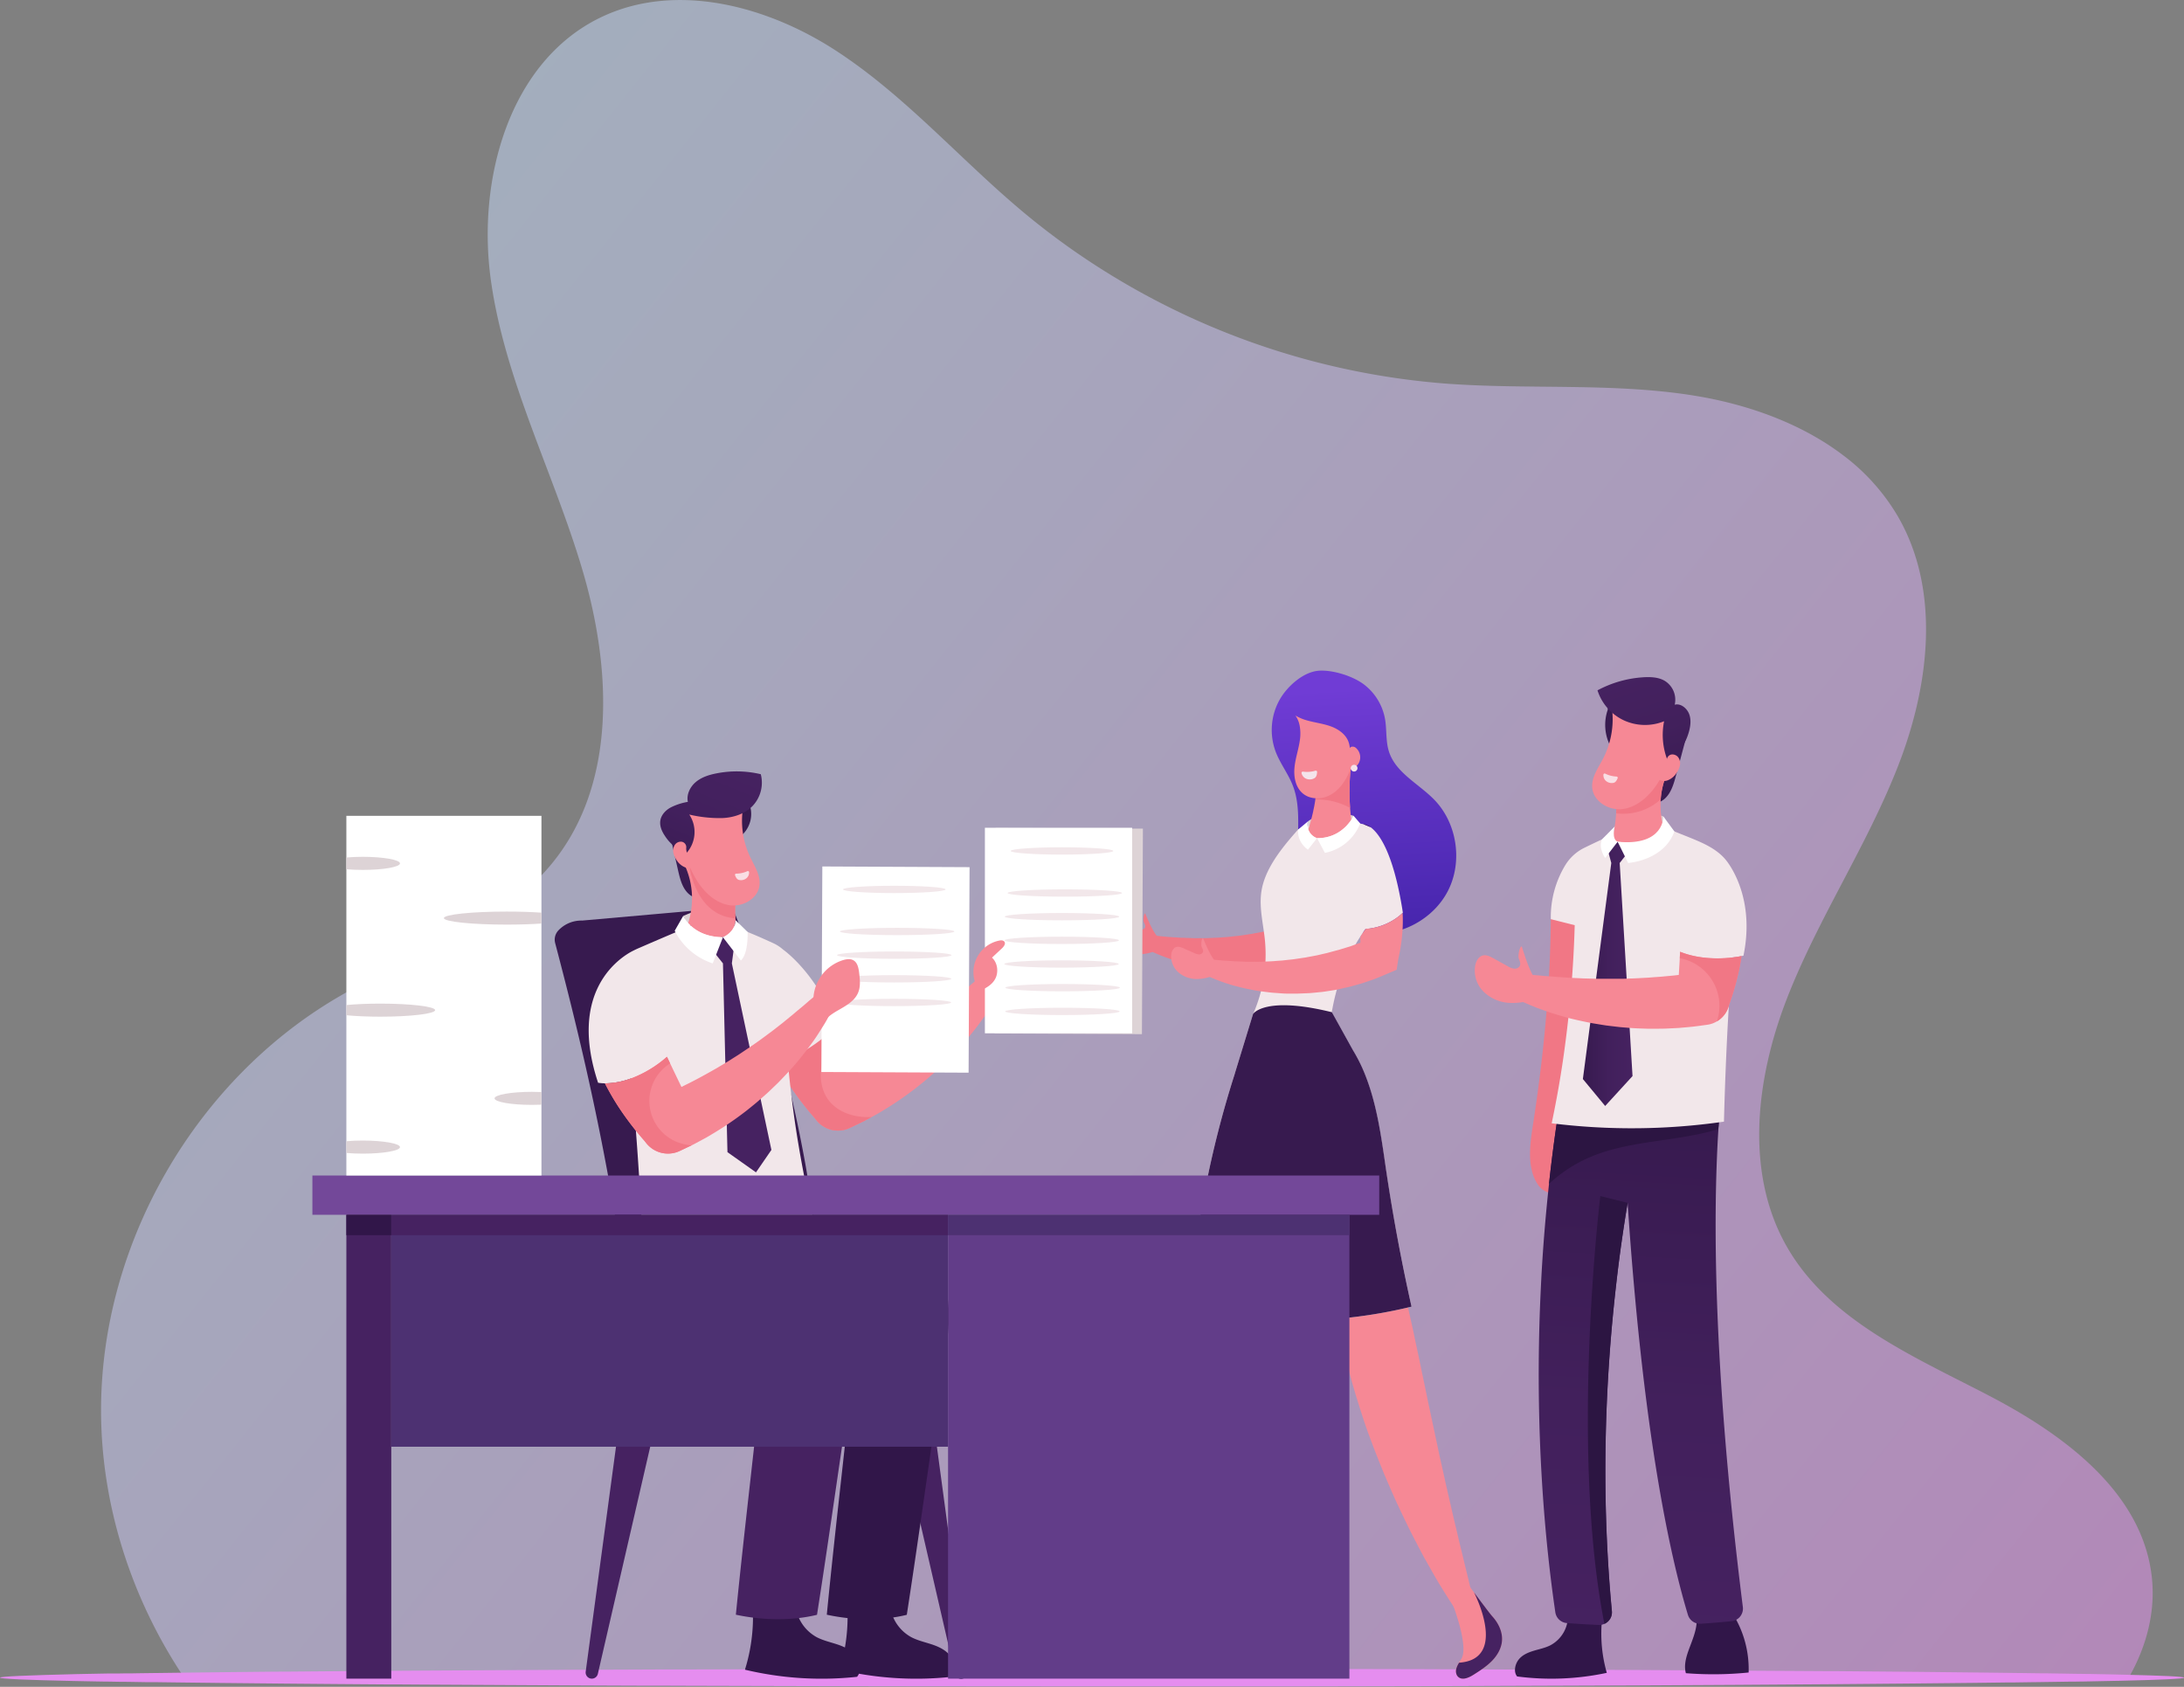 <svg xmlns="http://www.w3.org/2000/svg" xmlns:xlink="http://www.w3.org/1999/xlink" viewBox="0 0 1300 1004"><rect x="0" y="0" width="1300" height="1004" fill="#808080" stroke="none"/><defs><style>.cls-1{opacity:0.5;}.cls-2{fill:url(#_ÂÁ_Ï_ÌÌ_È_ËÂÌÚ_21);}.cls-3{fill:#e58def;}.cls-4{fill:#f17785;}.cls-5{fill:url(#_ÂÁ_Ï_ÌÌ_È_ËÂÌÚ_14);}.cls-6{fill:#ddd3d6;}.cls-7{fill:#f68895;}.cls-8{fill:#f2e7ea;}.cls-9{fill:#462261;}.cls-10{fill:#f4e4eb;}.cls-11{fill:#fff;}.cls-12{fill:#371a4f;}.cls-13{fill:#210f33;}.cls-14{fill:#311649;}.cls-15{fill:url(#_ÂÁ_Ï_ÌÌ_È_ËÂÌÚ_11);}.cls-16{fill:#f9dee4;}.cls-17{fill:#734899;}.cls-18{fill:#623d89;}.cls-19{fill:#4d3172;}.cls-20{fill:url(#_ÂÁ_Ï_ÌÌ_È_ËÂÌÚ_11-2);}.cls-21{fill:#ea687b;}.cls-22{fill:url(#_ÂÁ_Ï_ÌÌ_È_ËÂÌÚ_23);}.cls-23{fill:#2c1542;}.cls-24{fill:url(#_ÂÁ_Ï_ÌÌ_È_ËÂÌÚ_23-2);}.cls-25{fill:url(#_ÂÁ_Ï_ÌÌ_È_ËÂÌÚ_23-3);}.cls-26{fill:url(#_ÂÁ_Ï_ÌÌ_È_ËÂÌÚ_23-4);}</style><linearGradient id="_ÂÁ_Ï_ÌÌ_È_ËÂÌÚ_21" x1="1224.15" y1="1130.32" x2="-23.41" y2="134.79" gradientUnits="userSpaceOnUse"><stop offset="0" stop-color="#e58def"/><stop offset="0.19" stop-color="#dda0f2"/><stop offset="0.73" stop-color="#cad1f8"/><stop offset="1" stop-color="#c2e4fb"/></linearGradient><linearGradient id="_ÂÁ_Ï_ÌÌ_È_ËÂÌÚ_14" x1="1031.29" y1="538.48" x2="1030.36" y2="385.62" gradientTransform="matrix(-1, 0.06, 0.06, 1, 1813.63, -42.37)" gradientUnits="userSpaceOnUse"><stop offset="0" stop-color="#4625ac"/><stop offset="0.97" stop-color="#703cd5"/></linearGradient><linearGradient id="_ÂÁ_Ï_ÌÌ_È_ËÂÌÚ_11" x1="403.94" y1="532.61" x2="437" y2="452.99" gradientUnits="userSpaceOnUse"><stop offset="0" stop-color="#371a4f"/><stop offset="0.03" stop-color="#381a50"/><stop offset="0.53" stop-color="#42205d"/><stop offset="1" stop-color="#462261"/></linearGradient><linearGradient id="_ÂÁ_Ï_ÌÌ_È_ËÂÌÚ_11-2" x1="401.41" y1="531.56" x2="434.47" y2="451.94" xlink:href="#_ÂÁ_Ï_ÌÌ_È_ËÂÌÚ_11"/><linearGradient id="_ÂÁ_Ï_ÌÌ_È_ËÂÌÚ_23" x1="1601.46" y1="659.8" x2="1620.77" y2="999.97" gradientTransform="matrix(-1, 0, 0, 1, 2590.24, 0)" gradientUnits="userSpaceOnUse"><stop offset="0" stop-color="#371a4f"/><stop offset="0.52" stop-color="#42205c"/><stop offset="1" stop-color="#462261"/></linearGradient><linearGradient id="_ÂÁ_Ï_ÌÌ_È_ËÂÌÚ_23-2" x1="1593.24" y1="478.65" x2="1621.63" y2="396.78" xlink:href="#_ÂÁ_Ï_ÌÌ_È_ËÂÌÚ_23"/><linearGradient id="_ÂÁ_Ï_ÌÌ_È_ËÂÌÚ_23-3" x1="1591.29" y1="477.97" x2="1619.68" y2="396.1" xlink:href="#_ÂÁ_Ï_ÌÌ_È_ËÂÌÚ_23"/><linearGradient id="_ÂÁ_Ï_ÌÌ_È_ËÂÌÚ_23-4" x1="942.19" y1="579.65" x2="971.74" y2="579.65" gradientTransform="matrix(1, 0, 0, 1, 0, 0)" xlink:href="#_ÂÁ_Ï_ÌÌ_È_ËÂÌÚ_23"/></defs><g id="Calque_2" data-name="Calque 2"><g id="_Layer_" data-name="&lt;Layer&gt;"><g class="cls-1"><path class="cls-2" d="M60.15,838.13C59.89,894.8,77.88,951,109.29,998.05l.93,1.38h.14l14.17-.19q12.41-.18,26-.32,14.15-.17,29.57-.31l10.43-.1,18.73-.17q17.34-.15,35.93-.29l10-.07,16.23-.11c28.51-.19,58.87-.36,90.83-.51l4.82,0h5.43q13.59-.08,27.54-.12l11.38-.05,12.94,0c34.4-.12,70.25-.22,107.27-.29l40.21-.06q38.33-.06,78-.06H707q40.29,0,79.19.07l11.31,0q34.93.06,68.46.15c91.31.25,174,.66,243.32,1.2l5.5.05c18,.13,35,.29,51,.45q21.38.21,40.26.45c4.85.06,9.56.11,14.14.18h.11l7.34.11h1.09c3.44.06,6.79.1,10.07.14h.22c1,0,1.9,0,2.83,0l11.16.19,8.49.14.86,0,3.94.07.78-1.35c10.76-18.8,16.34-40,13.59-61.47-6.35-49.6-52.56-83.48-96.92-106.56s-93.94-44.16-119.36-87.22c-26.12-44.25-19.37-101-.79-148.87s47.78-91.13,66.38-139,25.38-104.61-.7-148.87a124.1,124.1,0,0,0-32.5-35.92c-23.33-17.64-52.5-28.57-81.82-34.11-2.89-.54-5.79-1-8.68-1.48-46.85-7.17-94.65-3.39-141.93-6.55-1.64-.1-3.28-.22-4.91-.35A447.33,447.33,0,0,1,666.75,167a439.57,439.57,0,0,1-57.53-40.63c-37.81-31.57-70.49-69.52-111.81-96.34S401.85-11,357.5,10.39c-54.41,26.29-73.68,96.45-65.33,156.3s37.34,114.62,54.51,172.56,20.55,126.14-17.1,173.41c-31.68,39.77-84.13,55-128,80.63C116.37,643,60.62,739.52,60.15,838.13Z"/></g><path class="cls-3" d="M0,998.55c0,.71,15.55,1.38,43.88,2l12.25.24,6.89.12,1.47,0,3.07.05,3.36.06,1.73,0H73l5.16.07,8.42.14,3,0,2.55,0,5.53.08,7.66.1,27.88.33,36.28.36,6.86.06q11.79.12,24.22.21,15.42.13,31.78.24l6.43,0,13.24.09c29.58.19,61.19.36,94.52.51l18,.08,18,.07,11.15,0,16.12.06c32,.11,65.26.2,99.53.26q19.89,0,40.24.06,38.48,0,78.34.06h59.21l54,0,15.62,0h8.47l11.25,0q34.8-.06,68.2-.14c90.77-.24,173-.64,241.76-1.17l7.17-.05q23.19-.18,44.2-.39,19.66-.18,37.26-.38l14.26-.18,6.2-.08h2l1.66,0,10.12-.15h.53l5.1-.07,11-.16,5.81-.09,2.79,0,3.77-.07,1.06,0q11.64-.2,21.2-.43h.56c25.22-.58,39-1.21,39-1.87s-12.53-1.21-35.61-1.77l-9.49-.22-12.15-.24-1.59,0c-1.28,0-2.59,0-3.91-.06l-.85,0-8.44-.14-11.07-.18c-.93,0-1.86,0-2.81,0h-.22c-3.25,0-6.58-.08-10-.14h-1.08l-7.29-.1h-.12l-14-.17q-18.72-.23-40-.43c-15.9-.16-32.81-.31-50.63-.44l-5.46,0c-68.78-.52-150.9-.92-241.54-1.16q-33.24-.09-68-.14l-11.24,0q-38.57-.06-78.6-.08H629.34q-39.36,0-77.45.06-20.17,0-39.92.06c-36.75.06-72.34.16-106.48.27l-12.85,0-11.3.05-27.33.11h-5.39c-1.6,0-3.2,0-4.79,0-31.72.14-61.86.3-90.16.49l-16.11.1-10,.07-35.67.28-18.59.16L163,995l-29.36.3q-13.52.13-25.83.31l-14.07.18H93.2c-3.64.06-7.2.1-10.65.14h0c-1.28,0-2.55.06-3.81.07s-2.55,0-3.8,0l-3.51.06c-.83,0-1.64,0-2.45,0l-2.87,0h-.4c-1.22,0-2.43,0-3.63.06l-8.89.17-7.18.14C16.32,997.16,0,997.84,0,998.55Z"/><path class="cls-4" d="M774.75,572.36l-3,.82c-1.28.37-2.6.59-3.91.9l-4,.84c-1.62.32-3.25.54-4.86.79l-2.41.37c-.8.13-1.6.24-2.4.31l-4.76.46c-.79.07-1.57.16-2.35.2l-2.34.1c-1.55.06-3.09.11-4.6.18s-3,0-4.53,0-3,0-4.41-.12l-4.3-.31c-2.84-.17-5.58-.57-8.24-.93s-5.22-.87-7.67-1.33-4.81-1.08-7.07-1.66c-1.12-.31-2.22-.58-3.28-.9l-3.11-1a107.41,107.41,0,0,1-10.67-4.11c-3-1.46-5.58-2.83-7.6-4.06-4-2.65-5.92-4.57-5.47-5.69s3.2-1.34,7.7-.88c2.28.14,5,.4,8.11.76s6.65.67,10.54.85l3,.22c1,0,2.06,0,3.1.1,2.12,0,4.29.19,6.55.14s4.58.06,7-.09,4.84-.12,7.35-.37l3.8-.27c1.28-.11,2.56-.29,3.87-.43s2.61-.26,3.93-.45l4-.6,2-.3c.67-.1,1.34-.25,2-.37l4.08-.77c.69-.11,1.37-.26,2.06-.43l2.05-.47c1.38-.33,2.77-.58,4.15-1l3.37-.9c1.11-.31,2.23-.55,3.32-.91l3.24-1h0A97.64,97.64,0,0,1,774.75,572.36Z"/><path class="cls-5" d="M811.54,407.14a33.17,33.17,0,0,1,12.86,20.69c1.14,6.42.36,13.15,2.31,19.36,4,12.88,18,19.37,27.33,29.13,13.28,13.94,16.63,36.4,8,53.6s-28.66,27.93-47.76,25.6-36-17.55-40.21-36.33c-3.83-16.89,1.74-35.34-4.49-51.5-2.74-7.1-7.6-13.23-10.28-20.34A36.92,36.92,0,0,1,762,415.94c4.52-7.64,14-16.27,23.41-16.75C793.61,398.77,805,402.36,811.54,407.14Z"/><path class="cls-6" d="M778.53,488.91s9.8-8.54,27.17-3.35l.06,6.84s-14.23,11-21.79,6.46C784,498.86,776.05,498.62,778.53,488.91Z"/><path class="cls-7" d="M716.86,969.7c1.79.06,3.69-4.58,5.8-13q.78-3.15,1.61-7c.57-2.55,1.17-5.32,1.78-8.3,1.23-6,2.45-12.73,3.88-20.21l4.45-24.44c1.56-8.76,3.23-18.12,5-28s3.57-20.14,5.47-30.83q1.39-8,2.83-16.27T750.53,805c1-5.64,1.94-11.23,2.83-16.73S755.14,777.3,756,772s1.64-10.58,2.43-15.71,1.47-10.17,2.17-15.08c1.4-9.82,2.49-19.19,3.47-28,.48-4.39.84-8.66,1.2-12.76s.64-8.05.85-11.83c.38-7.57.6-14.46.43-20.58-.07-3.06-.24-5.94-.47-8.6s-.5-5.11-.87-7.34c-1.5-8.92-4.31-14.31-8.26-15.15s-8.66,3-13.58,10.69c-1.23,1.93-2.48,4.1-3.73,6.5s-2.45,5-3.69,7.9a205,205,0,0,0-7.23,19.68c-1.16,3.68-2.3,7.56-3.43,11.61s-2.16,8.3-3.21,12.7c-2.13,8.79-4,18.27-5.75,28.27-.88,5-1.64,10.15-2.42,15.41q-.55,3.94-1.13,8t-1,8.16c-.62,5.49-1.3,11.07-1.79,16.76s-1,11.46-1.46,17.3-.74,11.64-1.06,17.34-.48,11.33-.68,16.86q-.13,4.14-.25,8.21t-.12,8.07c0,5.32-.13,10.53-.1,15.61.09,10.17.21,19.82.58,28.86.17,4.52.31,8.88.54,13.08s.5,8.21.73,12.05c.47,7.68,1.14,14.62,1.77,20.71.32,3,.63,5.88,1,8.49s.73,5,1.1,7.14C713.51,964.9,715.06,969.65,716.86,969.7Z"/><path class="cls-7" d="M878,969.7c1.47-.67,1.3-4.89-.05-12q-.49-2.65-1.22-5.84c-.47-2.13-1-4.44-1.53-6.9-1.11-4.94-2.55-10.47-4-16.63q-1.11-4.61-2.34-9.61c-.82-3.34-1.58-6.83-2.45-10.42-1.76-7.16-3.43-14.86-5.32-22.89-.93-4-1.78-8.17-2.74-12.37q-.71-3.15-1.44-6.37c-.45-2.15-.9-4.32-1.37-6.51-1.86-8.72-3.79-17.76-5.76-27-.92-4.63-1.87-9.2-2.83-13.68-.24-1.13-.48-2.24-.72-3.36s-.45-2.22-.67-3.33l-1.37-6.58-1.4-6.44q-.66-3.21-1.31-6.34c-.88-4.18-1.85-8.24-2.71-12.23-1.71-8-3.59-15.49-5.31-22.56-.88-3.53-1.84-6.93-2.72-10.2s-1.78-6.41-2.71-9.4c-1.91-6-3.67-11.38-5.6-16.1-1-2.36-1.95-4.55-2.92-6.56s-1.92-3.85-2.9-5.49c-3.92-6.57-8.05-10.06-11.93-9.65s-7.11,4.69-9.39,12.17a61.72,61.72,0,0,0-1.54,6.2c-.44,2.26-.77,4.69-1.05,7.31a136.46,136.46,0,0,0-.75,17.68c.05,3.25.18,6.66.37,10.21s.59,7.2,1,11c.75,7.6,2.08,15.63,3.61,24.06.78,4.21,1.76,8.49,2.73,12.87q.76,3.27,1.54,6.62t1.76,6.7q.92,3.36,1.86,6.8l1,3.44,1,3.44q2.12,6.9,4.42,14t4.89,13.8c.42,1.13.83,2.25,1.24,3.37s.87,2.23,1.3,3.33c.87,2.2,1.73,4.39,2.59,6.55l2.58,6.42c.91,2.1,1.8,4.18,2.69,6.24,1.8,4.11,3.52,8.13,5.34,12,3.64,7.74,7.12,15.07,10.68,21.8,1.76,3.36,3.42,6.63,5.12,9.72l5,8.84c3.15,5.63,6.27,10.58,9,14.92,1.39,2.17,2.68,4.18,3.92,6s2.45,3.46,3.55,4.91C873.49,967.44,876.49,970.37,878,969.7Z"/><path class="cls-8" d="M840.2,777.73a291.58,291.58,0,0,1-44,7.21q-12.81,1.11-26,1.12-10.18,0-20.15-.68c-2.73-.17-5.44-.4-8.14-.65a292.17,292.17,0,0,1-34-5.23,597.92,597.92,0,0,1,27.1-140.45l0-.1,8.34-27.21,2.47-8a88.08,88.08,0,0,0,7.11-44.13c-.92-9.29-3.34-18.56-2.25-27.84,1.67-14.28,12.39-27.17,21.91-37.93,1.36-.66,2.78-1.26,4.26-1.82a39,39,0,0,1,6.21-.69c7.56-.23,14-2.16,21.59-1.73a45.4,45.4,0,0,1,6.66.92h0c.22.08,1.91.74,4.61,1.92,5.08,3.79,13.25,15,18.72,48.27.12.83.26,1.66.39,2.51,0,0-7.84,8.64-22.26,9.75-.7,1-1.4,2-2.06,3-9.54,14.19-15.18,30.22-18,46.57h0l12.59,22.68a95.4,95.4,0,0,1,6.36,12.45c7.62,18.1,10.29,37.79,13.1,57.25.15,1,.31,2.11.47,3.15Q831.34,738.13,840.2,777.73Z"/><path class="cls-7" d="M688.7,993.88c.91,3.12,5,3.67,8.3,3.62,4.58-.08,9.21-.16,13.65-1.29s8.74-3.41,11.44-7.12c3.15-4.35,3.71-10.16,2.7-15.44-.32-1.65-.83-6.82-1.45-13.3-.14-1.48-.28-3-.43-4.6-1.34-13.81-3-30.8-4.53-33.77-2.26-1-3.88-2.3-6.14-3.33.85,10-3.23,44.21-10.68,59.76-1.73,3.64-3.66,6.26-5.75,7.3l-2.3,1.12a13.45,13.45,0,0,0-2.83,1.8C689.19,989.92,688.15,992,688.7,993.88Z"/><path class="cls-9" d="M723.65,954.76c0,.48,0,1,.09,1.45C723.73,955.72,723.69,955.25,723.65,954.76Z"/><path class="cls-9" d="M688.7,993.88c.91,3.12,5,3.67,8.3,3.62,4.58-.08,9.21-.16,13.65-1.29s8.74-3.41,11.44-7.12c3.15-4.35,3.71-10.16,2.7-15.44-.32-1.65-.83-6.82-1.45-13.3-.14-1.48-.28-3-.43-4.6h0s-3,44.82-29.39,31.09a13.45,13.45,0,0,0-2.83,1.8C689.19,989.92,688.15,992,688.7,993.88Z"/><path class="cls-7" d="M868,998.11c2.41,2.19,6.22.51,9-1.23,3.86-2.45,7.78-4.94,11-8.21s5.69-7.47,6.05-12c.42-5.35-2.12-10.6-5.74-14.58-1.13-1.24-4.26-5.39-8.17-10.6-.89-1.18-1.82-2.42-2.77-3.7-8.34-11.08-18.65-24.69-21.46-26.46-2.47.3-4.52.07-7,.36,5.91,8.05,20.29,39.41,22,56.57.42,4,.14,7.25-1.1,9.23-.45.72-.93,1.43-1.38,2.16a13.15,13.15,0,0,0-1.48,3C866.35,994.49,866.53,996.79,868,998.11Z"/><path class="cls-9" d="M868,998.11c2.41,2.19,6.22.51,9-1.23,3.86-2.45,7.78-4.94,11-8.21s5.69-7.47,6.05-12c.42-5.35-2.12-10.6-5.74-14.58-1.13-1.24-4.26-5.39-8.17-10.6-.89-1.18-1.82-2.42-2.77-3.7h0s20.77,39.84-8.87,41.86a13.15,13.15,0,0,0-1.48,3C866.35,994.49,866.53,996.79,868,998.11Z"/><path class="cls-9" d="M811.46,490.48c.22.08,1.91.74,4.61,1.92C813.47,490.46,811.68,490.47,811.46,490.48Z"/><path class="cls-7" d="M804.25,487.18c0,.25.07.48.1.72a23.68,23.68,0,0,1-20.38,11,8.38,8.38,0,0,1-5.26-5.24h0a112.07,112.07,0,0,0,3-10.95.28.28,0,0,1,0-.13c.21-.93.4-1.86.58-2.8.24-1.26.45-2.52.65-3.8,0-.12,0-.26.07-.39.25-1.68.48-3.35.66-5,.07-.45.11-.92.17-1.4.28-2.88.47-5.77.54-8.68,5.9-6.23,13.59-10.19,21.37-13.76a121.57,121.57,0,0,0-2.06,14.19v0c-.13,1.41-.23,2.83-.29,4.26,0,.28,0,.58,0,.88a125.55,125.55,0,0,0,.24,14.9c.09,1.11.18,2.22.3,3.32v.09C804,485.27,804.13,486.23,804.25,487.18Z"/><path class="cls-4" d="M805.76,446.66a123.76,123.76,0,0,0-2.07,14.19h0c-.13,1.43-.23,2.84-.29,4.26,0,.29,0,.59,0,.89a123.47,123.47,0,0,0,.24,14.9,40.08,40.08,0,0,0-20.66-5c0-.13,0-.26.07-.39.26-1.68.48-3.35.66-5,.07-.45.11-.92.17-1.4.28-2.88.47-5.77.55-8.68C790.28,454.2,798,450.23,805.76,446.66Z"/><path class="cls-7" d="M803.55,450.41c-.09,1.92-.22,3.87-.13,5.79a17,17,0,0,0,.19,2.14c-.14.33-.27.66-.41,1-2.33,5.53-5.9,10.78-11.14,13.71s-12.34,3-16.83-1c-4.15-3.66-5.23-9.77-4.69-15.28s2.45-10.81,3.2-16.29a26.14,26.14,0,0,0-.11-8.42,15.2,15.2,0,0,0-2.56-6.19,28,28,0,0,0,7.48,3.08c4.48,1.21,9.13,1.78,13.49,3.35s8.57,4.39,10.4,8.65C803.7,443.9,803.69,447.21,803.55,450.41Z"/><path class="cls-10" d="M783,458.73a17.83,17.83,0,0,1-7.41.55.77.77,0,0,0-.84,1,4.74,4.74,0,0,0,2.41,3.08,5.57,5.57,0,0,0,5.23-.17c1.24-.73,1.5-2.17,1.6-3.64A.78.78,0,0,0,783,458.73Z"/><path class="cls-7" d="M802.83,447.53c.07-1.17.39-2.52,1.45-3a3,3,0,0,1,3.12.93A7.29,7.29,0,0,1,801.8,458C802,454.56,802.63,450.93,802.83,447.53Z"/><path class="cls-10" d="M804.09,457.75a2,2,0,1,0,1.36-2.45A2,2,0,0,0,804.09,457.75Z"/><path class="cls-11" d="M805.7,485.56s-6.05,13.49-21.73,13.3l4.66,8.77a28.32,28.32,0,0,0,21-17.52Z"/><path class="cls-11" d="M778.53,488.91a8.4,8.4,0,0,0,5.44,9.95l-5.43,6.89s-6.55-4.19-5.82-12Z"/><path class="cls-12" d="M840.2,777.73a291.58,291.58,0,0,1-44,7.21q-12.81,1.11-26,1.12-10.18,0-20.15-.68c-2.73-.17-5.44-.4-8.14-.65a292.17,292.17,0,0,1-34-5.23,597.92,597.92,0,0,1,27.1-140.45l0-.1,8.34-27.21,2.51-8.18h0s6.65-11,46.92-1.08h0l12.59,22.68a95.4,95.4,0,0,1,6.36,12.45c7.62,18.1,10.29,37.79,13.1,57.25.15,1,.31,2.11.47,3.15Q831.34,738.13,840.2,777.73Z"/><path class="cls-7" d="M834.55,557.2a110.74,110.74,0,0,1-2.21,13.56h0l-1,6.46-5.88,2.49c-2.24,1-4.53,1.9-6.87,2.85-1.17.46-2.38.85-3.59,1.27l-3.65,1.24c-1.23.43-2.5.73-3.76,1.1l-3.82,1.05c-1.27.36-2.58.59-3.89.89L796,589h-.07c-1.59.34-3.21.54-4.8.8l-2.41.37c-.8.12-1.6.23-2.39.3l-4.77.47c-.78.06-1.57.15-2.35.19l-2.34.1-4.61.18c-1.51,0-3,0-4.52,0s-3,0-4.41-.11l-4.31-.32c-2.83-.16-5.57-.57-8.23-.92h-.07c-2.63-.31-5.16-.87-7.6-1.33s-4.82-1.08-7.06-1.66c-1.13-.3-2.22-.57-3.3-.89l-3.1-1A103.85,103.85,0,0,1,719,581c-3-1.46-5.59-2.83-7.61-4.05-4-2.65-5.91-4.58-5.47-5.69s3.21-1.34,7.7-.89c2.27.14,5,.41,8.11.77s6.64.66,10.54.84l3,.22c1,.05,2,.06,3.11.1,2.11.06,4.28.2,6.55.15s4.58.05,7-.09l1.54-.06c1.91-.06,3.84-.13,5.81-.32l3.8-.27c1.28-.11,2.57-.29,3.87-.42s2.61-.26,3.93-.46l4-.6,2-.29c.68-.1,1.34-.26,2-.37l4.09-.77c.68-.11,1.37-.27,2.05-.43s1.37-.31,2-.48c1.37-.32,2.78-.58,4.15-1l3.37-.91c1.11-.31,2.24-.55,3.31-.91l3.26-1c1.07-.34,2.16-.61,3.2-1l2.69-1,.43-.15,2.33-.8q0-1.84,0-3.63c.35-.55.71-1.09,1.08-1.64.66-1,1.36-2,2.06-3a35.61,35.61,0,0,0,22-9.48c0,.4,0,.8.05,1.21A91.1,91.1,0,0,1,834.55,557.2Z"/><path class="cls-7" d="M724.7,573.72c-3.77-3.68-6.57-10.52-8.61-15.36-1,.34-1.25,4.18-.83,5.16s1.09,2,.82,3a2.41,2.41,0,0,1-2.33,1.55,6.83,6.83,0,0,1-2.87-.8l-6.35-2.79c-1.46-.64-3.09-1.29-4.59-.75s-2.49,2.44-2.74,4.17a12.53,12.53,0,0,0,4.21,10.83,16.75,16.75,0,0,0,11.14,4,25.72,25.72,0,0,0,11.6-3C724.47,577.85,724.37,575.58,724.7,573.72Z"/><path class="cls-4" d="M690.27,559c-3.76-3.68-6.56-10.52-8.61-15.37-1,.34-1.24,4.19-.82,5.17s1.09,2,.81,3a2.39,2.39,0,0,1-2.32,1.55,6.83,6.83,0,0,1-2.87-.8l-6.36-2.79c-1.45-.64-3.08-1.29-4.58-.75s-2.49,2.44-2.74,4.17A12.53,12.53,0,0,0,667,564a16.8,16.8,0,0,0,11.14,4,25.72,25.72,0,0,0,11.6-3C690.05,563.14,690,560.87,690.27,559Z"/><rect class="cls-6" x="575.04" y="510.38" width="122.33" height="87.64" transform="translate(79 1187.76) rotate(-89.73)"/><path class="cls-12" d="M440.24,498.21a17.08,17.08,0,0,0,4.85-21.82,25.33,25.33,0,0,0-8.77,3.89A167.92,167.92,0,0,1,440.24,498.21Z"/><path class="cls-7" d="M601.49,573.37a32.33,32.33,0,0,1-1.89,7c-.57,1.42-1.23,3-2,4.67-.39.85-.8,1.72-1.23,2.64s-.94,1.8-1.45,2.76c-1,1.89-2.13,3.94-3.41,6s-2.67,4.28-4.16,6.57-3.21,4.56-5,7-3.74,4.8-5.76,7.31-4.25,5-6.58,7.52l-3.61,3.79-1.85,1.93-2,1.88-4,3.83c-1.37,1.27-2.8,2.5-4.23,3.76-2.84,2.57-5.91,5-9,7.46A199.53,199.53,0,0,1,525,661.37l-2.36,1.4c-.78.48-1.59.9-2.39,1.34l-1.32.71-3.45,1.87c-.79.42-1.58.84-2.4,1.22s-1.6.78-2.41,1.17l-4.78,2.27a16.46,16.46,0,0,1-20.18-4.9l-.79-1h0A183.15,183.15,0,0,1,472,648.94a148.82,148.82,0,0,1-10-16.5,123.8,123.8,0,0,1-7-15.84,92.9,92.9,0,0,1-3.9-14.46,64.26,64.26,0,0,1-.89-6.5,52.25,52.25,0,0,1-.22-5.9,44.73,44.73,0,0,1,.39-5.25,34.06,34.06,0,0,1,1-4.52,18.18,18.18,0,0,1,3.44-6.68,9.84,9.84,0,0,1,5-3.25,10.48,10.48,0,0,1,6,.34,20.31,20.31,0,0,1,6.27,3.66,45.37,45.37,0,0,1,6.34,6.56c1,1.33,2.1,2.74,3.16,4.27s2.09,3.14,3.15,4.86c2.09,3.43,4.24,7.22,6.37,11.37s4.33,8.61,6.65,13.33c.23.47.45,1,.68,1.43l6.52,13.6c.59,1.22,1.19,2.46,1.8,3.7l.08,0,2.12-1.08c6.63-3.2,12.91-6.73,19-10.2,3-1.82,6-3.52,8.82-5.38,1.42-.9,2.86-1.77,4.25-2.69l4.09-2.74,2-1.33q1-.71,2-1.38l3.85-2.7c2.52-1.8,4.91-3.64,7.28-5.35l6.7-5.21c2.1-1.73,4.15-3.38,6.13-4.95s3.74-3.18,5.51-4.64,3.36-2.91,4.93-4.21c.78-.66,1.54-1.28,2.27-1.89l2.07-1.8q2-1.71,3.78-3.07a37.83,37.83,0,0,1,5.74-4c1.53-.78,2.68-1,3.39-.51S601.69,571.65,601.49,573.37Z"/><path class="cls-4" d="M518.9,664.82l-3.45,1.87c-.79.42-1.58.84-2.4,1.22s-1.6.78-2.41,1.17l-4.78,2.27a16.46,16.46,0,0,1-20.18-4.9l-.79-1h0A183.15,183.15,0,0,1,472,648.94a148.82,148.82,0,0,1-10-16.5,123.8,123.8,0,0,1-7-15.84,92.9,92.9,0,0,1-3.9-14.46,64.26,64.26,0,0,1-.89-6.5,52.25,52.25,0,0,1-.22-5.9,44.73,44.73,0,0,1,.39-5.25,34.06,34.06,0,0,1,1-4.52,18.18,18.18,0,0,1,3.44-6.68,9.84,9.84,0,0,1,5-3.25,10.48,10.48,0,0,1,6,.34,20.31,20.31,0,0,1,6.27,3.66,45.37,45.37,0,0,1,6.34,6.56c1,1.33,2.1,2.74,3.16,4.27s2.09,3.14,3.15,4.86c2.09,3.43,4.24,7.22,6.37,11.37s4.33,8.61,6.65,13.33c.23.47.45,1,.68,1.43a43.73,43.73,0,0,0-8.93,16.65c-1.95,7.64-1,16.27,3.85,22.51,5.29,6.85,14.38,9.88,23,9.88C517.25,664.9,518.08,664.88,518.9,664.82Z"/><path class="cls-9" d="M351.78,999.12a3.69,3.69,0,0,0,4.08-2.81l43.37-188.08,5.06-21.94a13.68,13.68,0,0,0-26.66-6.15c-.09.41-.17.85-.23,1.25l-3.2,23.78L348.63,995A3.68,3.68,0,0,0,351.78,999.12Z"/><path class="cls-9" d="M520.06,786.29l1.06,4.6L524.38,805l44.11,191.29a3.67,3.67,0,0,0,7.22-1.32L549.52,800.53l-2.19-16.24L547,782.1c-2.43-2.21-11.27-4.31-25.22-6.19A13.58,13.58,0,0,0,520.06,786.29Z"/><path class="cls-13" d="M521.82,775.91a13.58,13.58,0,0,0-1.76,10.38l1.06,4.6L524.38,805q12.79-1.92,25.14-4.49l-2.19-16.24L547,782.1C544.61,779.89,535.77,777.79,521.82,775.91Z"/><path class="cls-13" d="M374.2,805.17q12.32,1.83,25,3.06l5.06-21.94a13.68,13.68,0,0,0-26.66-6.15c-.09.41-.17.85-.23,1.25Z"/><path class="cls-12" d="M547,782.09c-2.43-2.21-11.27-4.29-25.22-6.18-8.67-1.17-19.3-2.26-31.61-3.24-3.68-30.44-8.13-64.72-10.48-78.07a824.76,824.76,0,0,0-21.59-91c-6.58-22-13.59-41.91-20.43-59.23a5.66,5.66,0,0,0-4.08-3.51h0a18.09,18.09,0,0,0-7.07,0h0l-80,7.07a18.63,18.63,0,0,0-4.28.38h0a18.62,18.62,0,0,0-10,5.63,8,8,0,0,0-1.79,7.36c4.52,17.18,9.49,36.51,14.45,57.51,6.44,27.2,12.84,57.19,18.49,88.86,4.75,26.94,8.53,52.92,11.51,77.14l1,8,.77,6.28,13.59-.33,11.26-.29c51.61-1.49,94-4.19,119.64-7.59,15-2,24.27-4.23,26.21-6.6a1.45,1.45,0,0,0,.39-.94A1.8,1.8,0,0,0,547,782.09Z"/><path class="cls-14" d="M446.85,945.37a105.86,105.86,0,0,1-3.43,48.45,196.75,196.75,0,0,0,66.72,4.23c2.85-3.28,1.81-9-.81-12.46s-6.78-5.43-10.9-6.8-8.44-2.31-12.29-4.32a24.7,24.7,0,0,1-12.59-25C465.91,945.26,455.48,944.24,446.85,945.37Z"/><path class="cls-14" d="M503.15,945.37a106,106,0,0,1-3.42,48.45,196.67,196.67,0,0,0,66.71,4.23c2.86-3.28,1.81-9-.81-12.46s-6.77-5.43-10.9-6.8-8.44-2.31-12.29-4.32a24.7,24.7,0,0,1-12.59-25C522.22,945.26,511.78,944.24,503.15,945.37Z"/><path class="cls-14" d="M434.26,718.2a46.71,46.71,0,0,0-13.55,38.56c1.77,13.9,10.39,26.88,22.85,34.42,19,11.49,43.4,9.69,65.84,7.48-5.26,54-12,108.44-17.26,162.43,15.24,3.31,32.5,3.8,47.62.06,7.79-50.33,14.58-101.34,22.37-151.67,1.87-12.07,3.74-24.34,2-36.43s-7.62-24.2-18.33-31c-19.59-12.46-49.77-4.54-66.2-20.57C464.84,720.25,449,719.43,434.26,718.2Z"/><path class="cls-9" d="M437.1,798.57a183.07,183.07,0,0,0,18.39.09c-.05.56-.11,1.13-.17,1.69a.52.52,0,0,1,0,.17c-5.3,53.38-12,107.21-17.31,160.57,15.45,3.31,33,3.8,48.3.06,7.9-50.33,14.78-101.34,22.68-151.67,1.9-12.07,3.79-24.34,2-36.43s-7.74-24.2-18.6-31c-9.19-5.76-20.68-7.16-32-8.59-13.18-1.66-26.16-3.36-35.12-12-14.95-1.24-26.05-2.05-41-3.28h0C383.78,719.23,350.23,793.41,437.1,798.57Z"/><path class="cls-14" d="M455.32,800.35a.52.52,0,0,1,0,.17l.15-.18Z"/><polygon class="cls-6" points="406.7 545.12 412.26 542.87 410.47 553.95 406.7 545.12"/><path class="cls-8" d="M468.78,630.08c1.27,14.48,3.15,30.78,6,48.23l.87,5.18c.56,3.34,1.18,6.74,1.81,10.17,1.83,9.86,3.95,20,6.42,30.38-3.84.58-7.66,1.11-11.51,1.57h0q-6.12.75-12.28,1.27c-3.48.29-7,.56-10.45.76a382.61,382.61,0,0,1-67.76-1.93c-.22-4-.45-8.57-.73-13.55-1.06-18.13-2.67-41.66-4.63-62.63-.25-2.6-.5-5.17-.76-7.67-11.83,4.32-19.76,2.6-19.76,2.6-17.23-51.91,10-72.43,19.33-77.76l.8-.44c.67-.33,1.33-.66,2-1l.18-.08c.47-.23.95-.44,1.43-.65,13.31-5.78,27.31-11.76,27.88-11.84l0,0v0l.27-.13c5.44-2.36,10.86-4.68,16.3-7,6.45,3.07,13.66,6.11,20.82,9.15,1.58.68,3.18,1.33,4.77,2,2.62,1.11,6.81,3,10.34,4.6l.14.07a23.34,23.34,0,0,1,5.79,3.76s20.33,14.11,31.54,45.41C497.57,610.56,486.15,623.79,468.78,630.08Z"/><path class="cls-15" d="M398.59,495.93l5.07,22.33c1.18,5.19,2.6,10.78,6.71,14.16a12.42,12.42,0,0,0,13.76,1.12,47.83,47.83,0,0,1-12.27-20.83c-1-3.72-1.65-7.62-3.47-11A11.14,11.14,0,0,0,398.59,495.93Z"/><path class="cls-7" d="M411.76,538.82a46.06,46.06,0,0,1-2.16,10.57c3.26,3.67,9.58,8.37,20.73,8.48,0,0,7.1-2.74,7.51-10,0-.44-.08-.88-.11-1.32s-.07-1-.09-1.52c-.08-1.43-.1-2.87-.06-4.3,0-1.11.06-2.2.14-3.31a62.47,62.47,0,0,1,1-7.46c-4.44-8.46-14.71-13.84-25.38-15.43a43.42,43.42,0,0,0-6.21-.49,47.69,47.69,0,0,1,3.13,8.29,46.38,46.38,0,0,1,1.5,8.48,47.51,47.51,0,0,1,0,7.73Z"/><path class="cls-4" d="M437.64,545.07c0,.51.05,1,.09,1.52-24-1.63-27.29-31-27.29-31l2.91-1c10.67,1.59,20.94,7,25.38,15.42a61.18,61.18,0,0,0-1,7.47c-.08,1.11-.13,2.21-.15,3.31C437.54,542.2,437.56,543.64,437.64,545.07Z"/><path class="cls-7" d="M442.68,478.58A50.13,50.13,0,0,0,446.49,510c2.61,5.49,6.35,11,5.57,17.07-1,8-10.18,13-18.09,11.68s-14.31-7.25-18.71-13.94a55.15,55.15,0,0,1-7.56-42.14A61,61,0,0,1,442.68,478.58Z"/><path class="cls-16" d="M438.2,520a16.43,16.43,0,0,0,6.69-1.48.72.72,0,0,1,1,.64,4.39,4.39,0,0,1-1.32,3.36,5.13,5.13,0,0,1-4.66,1.23c-1.29-.32-1.9-1.52-2.38-2.8A.71.71,0,0,1,438.2,520Z"/><polygon class="cls-9" points="459.17 684.45 449.99 697.8 433.01 685.78 430.33 573.42 420.78 561.42 429.26 557.87 437.68 557.87 435.63 573.42 459.17 684.45"/><path class="cls-11" d="M406.7,545.12s5.32,12.56,23.63,12.74l-6.1,15.56A38.93,38.93,0,0,1,401.61,554Z"/><path class="cls-11" d="M437.86,547.71l7.14,7s.64,12.71-4,17l-10.69-13.85S437.55,555.08,437.86,547.71Z"/><rect class="cls-17" x="185.95" y="699.68" width="635.02" height="23.38"/><rect class="cls-9" x="206.17" y="723.05" width="26.73" height="276.1"/><rect class="cls-18" x="564.32" y="723.05" width="238.89" height="276.1"/><rect class="cls-19" x="232.9" y="723.05" width="331.42" height="138.05"/><rect class="cls-14" x="206.17" y="723.05" width="26.73" height="12.15"/><rect class="cls-9" x="232.9" y="723.05" width="331.42" height="12.15"/><rect class="cls-19" x="564.32" y="723.05" width="238.89" height="12.15"/><rect class="cls-11" x="206.17" y="485.59" width="116.12" height="214.08"/><path class="cls-6" d="M238.08,513.9c0,2.15-9.88,3.88-22.09,3.88-3.53,0-6.87-.14-9.82-.4v-7c3-.25,6.29-.4,9.82-.4C228.2,510,238.08,511.75,238.08,513.9Z"/><path class="cls-6" d="M238.08,682.77c0,2.15-9.88,3.89-22.09,3.89-3.53,0-6.87-.15-9.82-.4v-7c3-.26,6.29-.4,9.82-.4C228.2,678.89,238.08,680.63,238.08,682.77Z"/><path class="cls-6" d="M259,601.25c0,2.14-14.58,3.89-32.56,3.89-7.67,0-14.73-.32-20.29-.85v-6.08c5.56-.53,12.62-.85,20.29-.85C244.44,597.36,259,599.1,259,601.25Z"/><path class="cls-6" d="M322.29,543.23v6.46c-5.93.42-13.07.65-20.74.65-20.61,0-37.32-1.73-37.32-3.88s16.71-3.88,37.32-3.88C309.22,542.58,316.36,542.81,322.29,543.23Z"/><path class="cls-6" d="M322.29,650v7.52c-1.81.08-3.71.12-5.67.12-12.28,0-22.24-1.74-22.24-3.88s10-3.89,22.24-3.89C318.58,649.87,320.48,649.91,322.29,650Z"/><path class="cls-20" d="M408.55,507.83a18.77,18.77,0,0,0,1.73-23,78.52,78.52,0,0,0,19.65,2.1c6.61-.29,13.39-2.43,18-7.17a20.16,20.16,0,0,0,4.92-18.94,62.18,62.18,0,0,0-26.54-.47c-4.36.86-8.76,2.27-12.16,5.13s-5.63,7.45-4.71,11.8a35.46,35.46,0,0,0-10.17,3.31c-3.07,1.63-5.72,4.46-6.23,7.9-.46,3.14.88,6.28,2.65,8.91A25.94,25.94,0,0,0,408.55,507.83Z"/><path class="cls-7" d="M408.5,504.4a3.29,3.29,0,0,0-2.67-3.38,4.29,4.29,0,0,0-4.11,1.8,6.18,6.18,0,0,0-.94,4.52,11.46,11.46,0,0,0,1.79,4.34,10.77,10.77,0,0,0,5.17,4.55,5.67,5.67,0,0,0,6.36-1.59C411.4,511.55,408.07,508.48,408.5,504.4Z"/><rect class="cls-11" x="571.9" y="512.7" width="122.33" height="87.64" transform="matrix(0, -1, 1, 0, 73.55, 1186.93)"/><rect class="cls-11" x="471.87" y="533.3" width="122.33" height="87.64" transform="translate(-46.61 1107.41) rotate(-89.73)"/><path class="cls-7" d="M580.66,585.43a19.18,19.18,0,0,1,14.14-25.59c1-.21,2.31-.25,3,.58,1,1.22-.23,2.92-1.36,4L590.46,570c3.25,2.88,4,8.33,2.13,12.23s-5.8,6-9.66,7.7A38.45,38.45,0,0,1,580.66,585.43Z"/><path class="cls-8" d="M662.67,506.49c0,1.2-13.68,2.18-30.55,2.18s-30.56-1-30.56-2.18,13.68-2.18,30.56-2.18S662.67,505.28,662.67,506.49Z"/><path class="cls-8" d="M667.89,531.53c0,1.2-15.26,2.18-34.08,2.18s-34.08-1-34.08-2.18,15.26-2.18,34.08-2.18S667.89,530.32,667.89,531.53Z"/><path class="cls-8" d="M666.19,545.61c0,1.21-15.25,2.18-34.07,2.18s-34.08-1-34.08-2.18,15.25-2.18,34.08-2.18S666.19,544.41,666.19,545.61Z"/><path class="cls-8" d="M666.06,559.7c0,1.2-15.25,2.18-34.07,2.18s-34.08-1-34.08-2.18,15.25-2.18,34.08-2.18S666.06,558.49,666.06,559.7Z"/><path class="cls-8" d="M665.93,573.78c0,1.2-15.25,2.18-34.08,2.18s-34.07-1-34.07-2.18,15.25-2.18,34.07-2.18S665.93,572.58,665.93,573.78Z"/><path class="cls-8" d="M666.59,587.87c0,1.2-15.26,2.17-34.08,2.17s-34.08-1-34.08-2.17,15.26-2.18,34.08-2.18S666.59,586.66,666.59,587.87Z"/><path class="cls-8" d="M666.46,602c0,1.2-15.26,2.18-34.08,2.18s-34.08-1-34.08-2.18,15.25-2.18,34.08-2.18S666.46,600.75,666.46,602Z"/><path class="cls-8" d="M562.88,529.39c0,1.2-13.68,2.18-30.56,2.18s-30.56-1-30.56-2.18,13.68-2.18,30.56-2.18S562.88,528.19,562.88,529.39Z"/><path class="cls-8" d="M568.09,554.43c0,1.2-15.25,2.18-34.08,2.18s-34.07-1-34.07-2.18,15.25-2.18,34.07-2.18S568.09,553.22,568.09,554.43Z"/><path class="cls-8" d="M566.4,568.51c0,1.21-15.26,2.18-34.08,2.18s-34.08-1-34.08-2.18,15.26-2.18,34.08-2.18S566.4,567.31,566.4,568.51Z"/><path class="cls-8" d="M566.27,582.6c0,1.2-15.26,2.18-34.08,2.18s-34.08-1-34.08-2.18,15.26-2.18,34.08-2.18S566.27,581.39,566.27,582.6Z"/><path class="cls-8" d="M566.14,596.68c0,1.21-15.26,2.18-34.08,2.18s-34.08-1-34.08-2.18,15.26-2.18,34.08-2.18S566.14,595.48,566.14,596.68Z"/><path class="cls-7" d="M500.3,587.08a31.2,31.2,0,0,1-1.89,7q-.84,2.13-2,4.68l-1.23,2.63c-.44.9-.94,1.8-1.45,2.76-1,1.88-2.12,3.94-3.41,6s-2.67,4.27-4.16,6.56-3.21,4.56-5,7-3.73,4.79-5.75,7.31-4.26,5-6.59,7.52l-3.6,3.79-1.86,1.93-1.94,1.88-4,3.83c-1.36,1.27-2.79,2.49-4.23,3.76-2.84,2.57-5.91,5-9,7.47a200.06,200.06,0,0,1-20.42,13.9l-2.36,1.4c-.79.49-1.59.9-2.39,1.34l-4.78,2.57c-.79.43-1.58.86-2.39,1.23l-.26.13-2.15,1-4.79,2.28a16.49,16.49,0,0,1-20.18-4.9l-.79-1h0a186.17,186.17,0,0,1-12.91-16.46,149.85,149.85,0,0,1-10-16.51c-.24-.45-.47-.9-.7-1.35a45,45,0,0,0,15.62-2.94A69.19,69.19,0,0,0,397,629c.62,1.3,1.24,2.6,1.89,3.94,1.58,3.32,3.24,6.75,4.93,10.28.58,1.22,1.19,2.46,1.8,3.71a.12.12,0,0,0,.07,0l2.12-1.06c6.62-3.2,12.92-6.74,19-10.21,3-1.82,6-3.51,8.82-5.37,1.42-.91,2.86-1.78,4.25-2.69l4.09-2.74,2-1.34,2-1.38,3.86-2.7c2.51-1.8,4.9-3.63,7.28-5.35l6.7-5.21q3.15-2.6,6.11-5c1.91-1.63,3.76-3.18,5.53-4.63s3.35-2.91,4.92-4.22l2.27-1.89,2.07-1.8q2-1.71,3.78-3.06a35.75,35.75,0,0,1,5.74-4c1.54-.79,2.68-1,3.39-.52S500.5,585.35,500.3,587.08Z"/><path class="cls-4" d="M411.61,681.75l-2.15,1-4.79,2.28a16.49,16.49,0,0,1-20.18-4.9l-.79-1h0a186.17,186.17,0,0,1-12.91-16.46,149.85,149.85,0,0,1-10-16.51c-.24-.45-.47-.9-.7-1.35a45,45,0,0,0,15.62-2.94A69.19,69.19,0,0,0,397,629c.62,1.3,1.24,2.6,1.89,3.94a26.38,26.38,0,0,0,2.84,46.25A30,30,0,0,0,411.61,681.75Z"/><path class="cls-7" d="M484.16,594.37a25.11,25.11,0,0,1,18-23c1.93-.52,4.09-.78,5.83.21,2.46,1.39,3.06,4.61,3.4,7.43.49,4,.94,8.2-.63,11.9-2.11,5-7.3,7.79-12,10.49s-9.66,6.24-10.64,11.57C485.13,607.74,484,600.39,484.16,594.37Z"/><path class="cls-4" d="M923.1,547.1c-.32,40.9-4.46,82.9-10.76,123.31-1.27,8.15-2.57,18-.58,26a24.84,24.84,0,0,0,3.77,8.84,11.87,11.87,0,0,0,8,5c10.11-53.69,16.69-109.48,16.7-164.11C934.3,544.7,928.52,544.36,923.1,547.1Z"/><path class="cls-21" d="M935.65,615c-.11.7-.22,1.4-.35,2.1l.27-.57C935.6,616,935.62,615.5,935.65,615Z"/><path class="cls-6" d="M990.08,485.93s-17.64-7-29,6.07l31.12,2.67Z"/><path class="cls-14" d="M1031.28,960.38a61.86,61.86,0,0,1,9.57,35.11,209,209,0,0,1-37.35.41c-1.57-5.78.9-11.75,3-17.36s4.31-11.58,3.06-17.44C1016.57,960.65,1024.25,960.15,1031.28,960.38Z"/><path class="cls-14" d="M954.59,956.92a84.59,84.59,0,0,0,1.84,38.77,157.46,157.46,0,0,1-53.38,2.15c-2.22-2.68-1.28-7.23.88-10s5.51-4.21,8.83-5.23,6.79-1.68,9.9-3.22a19.73,19.73,0,0,0,10.52-19.76C939.36,956.48,947.71,955.86,954.59,956.92Z"/><path class="cls-22" d="M925.79,959.64a7.53,7.53,0,0,0,6.88,6.43c6.23.47,12.52.85,18.91,1.12a7.41,7.41,0,0,0,3.37-.64,7.53,7.53,0,0,0,4.47-7.61c-6.95-73.44-3.59-141,2.58-194.6,2-17.78,4.4-34,6.81-48.39q1.71,25.59,3.72,48.24c9.31,105.73,22.68,165.52,32.17,196.95a7.53,7.53,0,0,0,7.71,5.33q9.27-.62,18.31-1.53a7.53,7.53,0,0,0,6.69-8.44c-9.91-78.87-14.24-141.76-15.65-190.39q-.43-15.2-.52-28.55c-.11-15.67.1-29.47.49-41.5q.45-13.47,1.14-24c0-.68.09-1.37.14-2q.3-4.51.63-8.47c0-.3,0-.61.07-.91.14-1.65.28-3.24.41-4.75.65-7.09,1.32-12.58,1.86-16.55l-57.53,1.22-37.45.8c-.26,1.52-.53,3-.79,4.57-.05.35-.12.71-.17,1.05-.49,2.86-.95,5.71-1.41,8.55q-2.48,15.53-4.41,30.67h0q-.88,6.9-1.66,13.71c-.18,1.58-.36,3.16-.53,4.75q-1.69,15.62-2.89,30.71-1.29,16.27-2,31.85C913,852.46,920.14,921.21,925.79,959.64Z"/><path class="cls-23" d="M955,966.55a7.51,7.51,0,0,0,4.47-7.61c-6.95-73.43-3.6-141,2.58-194.6,2-17.78,4.4-34,6.8-48.38l-16.28-4.06S934.36,861.68,955,966.55Z"/><path class="cls-23" d="M922,704.67a84.32,84.32,0,0,1,24.4-15.92c24-10.24,51.61-9.09,76.44-16.7,0-.68.09-1.37.14-2q.3-4.51.63-8.47c0-.3,0-.61.07-.91.14-1.65.28-3.24.41-4.75.65-7.09,1.32-12.58,1.86-16.55l-57.53,1.22-37.45.8c-.26,1.52-.53,3-.79,4.57-.05.35-.12.71-.17,1.05-.49,2.86-.95,5.71-1.41,8.55q-2.48,15.53-4.41,30.67h0q-.88,6.9-1.66,13.71C922.38,701.5,922.2,703.08,922,704.67Z"/><path class="cls-24" d="M1003.6,439.23l-6.06,22.61c-1.41,5.25-3.07,10.91-7.41,14.2a12.71,12.71,0,0,1-14.1.6,48.85,48.85,0,0,0,13.36-20.8c1.2-3.76,2-7.72,4-11.13A11.39,11.39,0,0,1,1003.6,439.23Z"/><path class="cls-8" d="M1037.77,568.83a62.53,62.53,0,0,1-6.54,1.07c-2.8,29.82-4.49,74-5.06,97.72a385.07,385.07,0,0,1-78.55,3.21q-12-.74-24-2.23c3.37-16,6-31.5,7.92-46.18a685.74,685.74,0,0,0,5.79-71.75L923.1,547.1a59.79,59.79,0,0,1,8.37-31.74,27.55,27.55,0,0,1,11.77-10.83c3.51-1.7,7.66-3.7,10.28-4.89l4.72-2.15c7.13-3.24,14.28-6.49,20.68-9.73l16.56,6.64.28.11,9.25,3.71c8.11,3.26,16.55,6.75,22.14,13.46h0l.07.09.44.55h0l.45.58.35.49C1032.54,519.06,1044.07,538.45,1037.77,568.83Z"/><path class="cls-7" d="M988.45,481.29a46.91,46.91,0,0,0,4.37,18,79.36,79.36,0,0,1-33.72,1.12,62.92,62.92,0,0,0,2-8.42,61.73,61.73,0,0,0,.85-7.9c.07-1.6.07-3.19,0-4.79a1.09,1.09,0,0,1,0-.18,64,64,0,0,0-.74-7.67c5.81-10.09,20-15.4,32.91-15a47.66,47.66,0,0,0-5.41,16.94c-.09.73-.16,1.47-.21,2.2,0,0,0,.11,0,.17A48.42,48.42,0,0,0,988.45,481.29Z"/><path class="cls-4" d="M994.17,456.46a47.66,47.66,0,0,0-5.41,16.94c-.09.73-.16,1.47-.21,2.2,0,0,0,.11,0,.17A33.38,33.38,0,0,1,962,484.1c.07-1.6.07-3.19,0-4.79a1.09,1.09,0,0,1,0-.18,64,64,0,0,0-.74-7.67C967.07,461.37,981.21,456.06,994.17,456.46Z"/><path class="cls-12" d="M957.06,422.25a27.6,27.6,0,0,0,2,22.8c.85-5.51,1.72-10.8,2.56-16.31.4-2.55.65-5.55-1.21-7.34a2.39,2.39,0,0,0-2.15-.73C957.46,420.86,956.65,421.57,957.06,422.25Z"/><path class="cls-7" d="M959.25,419.78a51.2,51.2,0,0,1-5.13,31.93c-2.88,5.5-6.92,11-6.36,17.21.73,8.16,9.89,13.65,18,12.65s14.92-6.85,19.67-13.51a56.38,56.38,0,0,0,9.38-42.74A62.14,62.14,0,0,0,959.25,419.78Z"/><path class="cls-25" d="M992.77,453a41.35,41.35,0,0,1-2.24-23.71,30.19,30.19,0,0,1-24-.56,29.6,29.6,0,0,1-15.64-17.83,66.38,66.38,0,0,1,28-7.82c4.14-.19,8.5.07,12.07,2.19a13.2,13.2,0,0,1,5.89,14.18c3.41-.91,6.9,1.82,8.36,5s1.16,7,.3,10.37C1003.54,442.63,999.2,448.34,992.77,453Z"/><path class="cls-7" d="M992.16,452.41a3.37,3.37,0,0,1,2.86-3.34,4.38,4.38,0,0,1,4.13,2,6.29,6.29,0,0,1,.78,4.65,11.7,11.7,0,0,1-2,4.36,11,11,0,0,1-5.46,4.45,5.78,5.78,0,0,1-6.43-1.88C988.92,459.6,992.44,456.6,992.16,452.41Z"/><path class="cls-16" d="M962.19,462.21a17,17,0,0,1-6.77-1.76.72.72,0,0,0-1,.6,4.52,4.52,0,0,0,1.21,3.49,5.27,5.27,0,0,0,4.71,1.44c1.34-.27,2-1.48,2.54-2.76A.73.73,0,0,0,962.19,462.21Z"/><path class="cls-7" d="M915.89,585.83c-4.8-5.62-7.84-15.53-10.08-22.56-1.45.34-2.28,5.69-1.82,7.11s1.28,2.9.77,4.29a3.37,3.37,0,0,1-3.45,1.88,9.92,9.92,0,0,1-3.92-1.48l-8.52-4.72c-2-1.08-4.15-2.19-6.3-1.63-2.38.63-3.8,3.1-4.37,5.48a17.63,17.63,0,0,0,4.5,15.68,23.64,23.64,0,0,0,15.06,7,36,36,0,0,0,16.6-2.75C915.05,591.58,915.2,588.39,915.89,585.83Z"/><polygon class="cls-26" points="956.97 505.75 959.1 513.66 942.19 642.25 955.46 658.29 971.74 640.49 964.1 513.66 968.8 507.63 962.89 501.02 956.97 505.75"/><path class="cls-7" d="M1036.6,569.08c-.48,3.43-1.12,6.95-1.94,10.52a153.35,153.35,0,0,1-5.38,18.29h0l-.2.71a15.33,15.33,0,0,1-4.73,7.6,16,16,0,0,1-2.42,1.75,15.2,15.2,0,0,1-5.71,2l-5.79.79c-1,.12-2,.25-2.95.36l-3,.29-3,.26c-1,.08-2,.2-3,.24l-6.12.3c-2,.11-3.91.1-5.85.12s-3.87.05-5.78,0c-3.83-.13-7.59-.22-11.29-.54-1.84-.15-3.67-.27-5.47-.46l-5.36-.63-2.63-.32-2.59-.41-5.08-.83c-3.33-.62-6.57-1.3-9.7-2s-6.14-1.49-9-2.34l-4.24-1.27c-1.38-.42-2.74-.83-4.05-1.31-2.63-.94-5.16-1.79-7.52-2.74s-4.6-1.91-6.71-2.81-4-1.94-5.83-2.86-3.44-1.85-4.93-2.75-2.84-1.75-4-2.56a28.33,28.33,0,0,1-5.14-4.49c-1.07-1.28-1.47-2.34-1.15-3.17s1.33-1.36,3-1.66a30.72,30.72,0,0,1,6.62-.23c1.4,0,2.92.12,4.58.24s3.42.32,5.33.46,3.93.36,6.06.58,4.39.36,6.74.6,4.82.36,7.36.59c1.28.13,2.59.19,3.91.27l4,.27c2.74.18,5.58.24,8.48.41l8.94.24,4.64,0,2.36,0,2.38,0,4.82,0c1.63,0,3.27-.12,4.92-.17,3.3-.05,6.66-.3,10-.46,1.7-.08,3.41-.26,5.13-.38s3.45-.21,5.18-.41l5.41-.5c1.13-.09,2.25-.28,3.38-.38h0c.13-1.94.24-3.86.35-5.74.09-1.38.16-2.75.23-4.11s.13-2.6.2-3.88C1015.18,572.62,1032.07,570,1036.6,569.08Z"/><path class="cls-4" d="M1036.6,569.08c-.48,3.43-1.12,6.95-1.94,10.52a153.35,153.35,0,0,1-5.38,18.29h0l-.2.71a15.33,15.33,0,0,1-4.73,7.6,16,16,0,0,1-2.42,1.75,28.8,28.8,0,0,0-22.06-37.61c.07-1.31.13-2.6.2-3.88C1015.18,572.62,1032.07,570,1036.6,569.08Z"/><path class="cls-11" d="M990.08,485.93s.72,17.8-27.19,15.09l6.25,12.64s21.36-1.42,27.52-18.79Z"/><path class="cls-11" d="M962.89,501l-7.43,9.67s-4.19-5.59-1.94-11.05l7.61-7.64S959.11,499.44,962.89,501Z"/></g></g></svg>